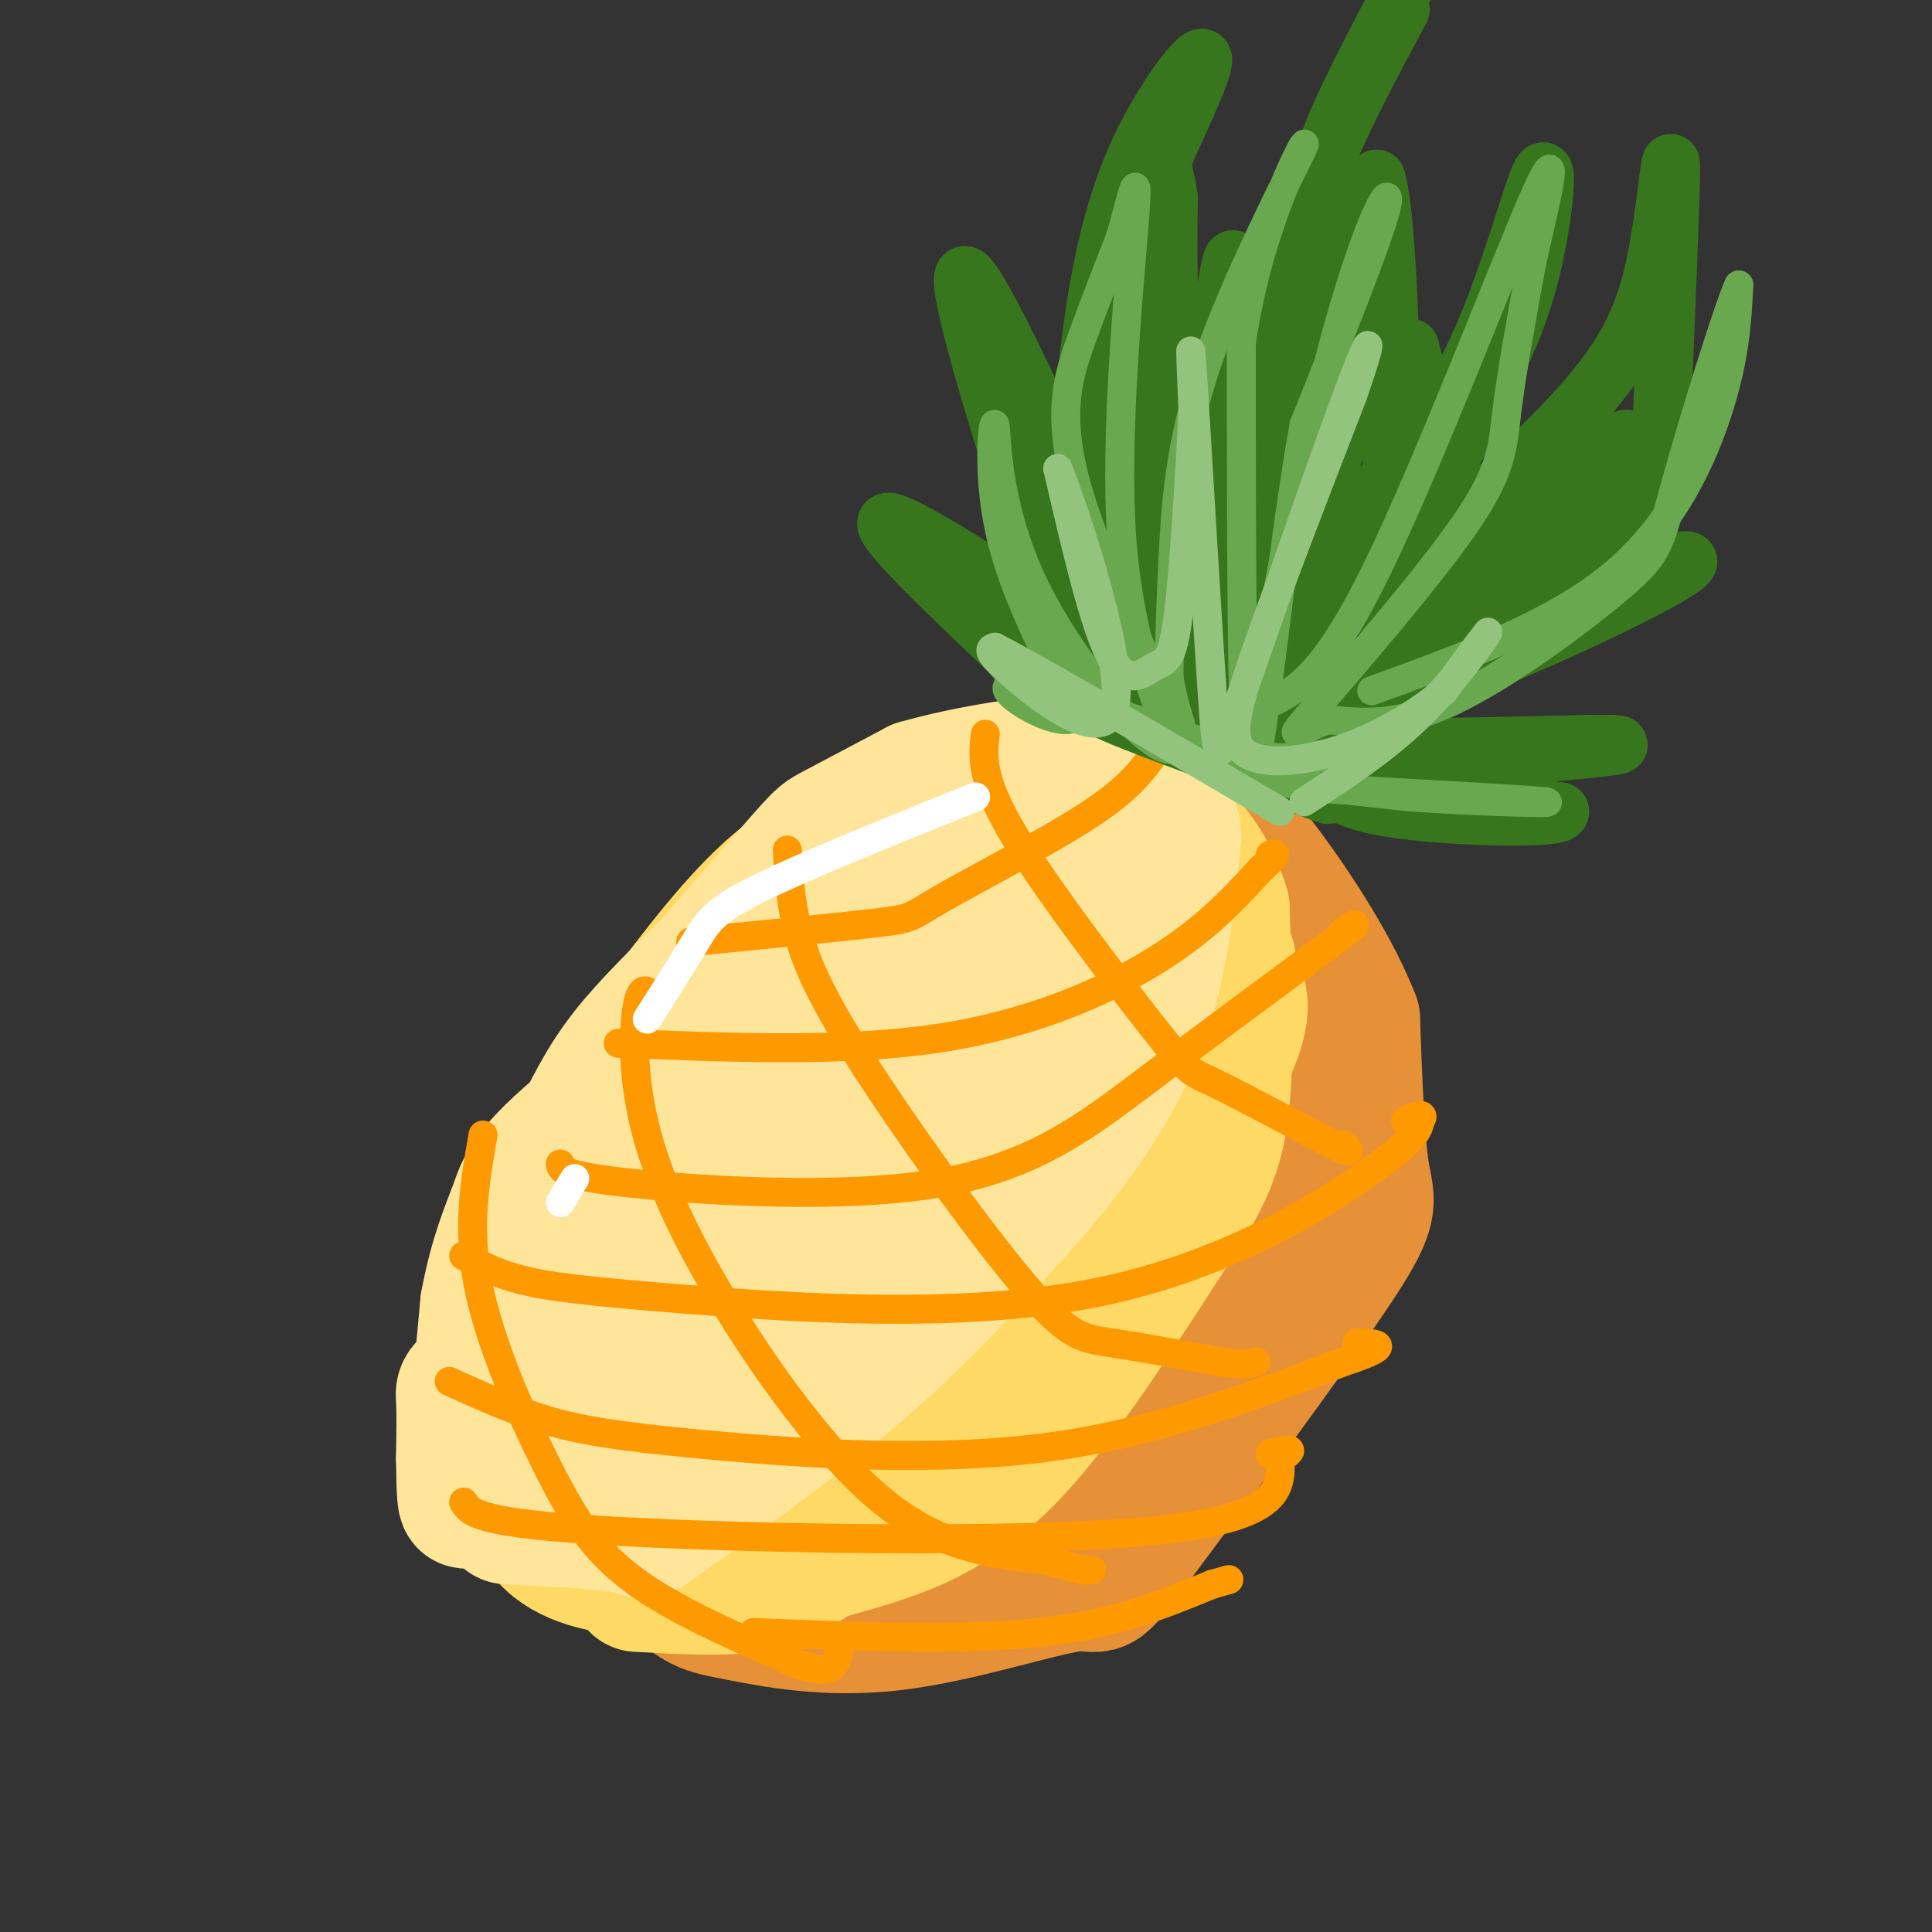 <svg viewBox='0 0 400 400' version='1.1' xmlns='http://www.w3.org/2000/svg' xmlns:xlink='http://www.w3.org/1999/xlink'><rect x="0" y="0" width="400" height="400" fill="#333333" stroke="none"/><g fill='none' stroke='rgb(230,145,56)' stroke-width='28' stroke-linecap='round' stroke-linejoin='round'><path d='M182,190c-15.360,6.332 -30.721,12.663 -40,20c-9.279,7.337 -12.477,15.678 -15,20c-2.523,4.322 -4.372,4.625 -6,16c-1.628,11.375 -3.037,33.821 0,49c3.037,15.179 10.518,23.089 18,31'/><path d='M139,326c4.603,6.336 7.110,6.675 14,8c6.890,1.325 18.162,3.635 32,2c13.838,-1.635 30.241,-7.214 37,-8c6.759,-0.786 3.874,3.222 13,-9c9.126,-12.222 30.265,-40.675 40,-55c9.735,-14.325 8.067,-14.521 7,-21c-1.067,-6.479 -1.534,-19.239 -2,-32'/><path d='M280,211c-4.942,-12.830 -16.297,-28.905 -23,-37c-6.703,-8.095 -8.756,-8.211 -20,-8c-11.244,0.211 -31.681,0.749 -43,2c-11.319,1.251 -13.520,3.215 -19,9c-5.480,5.785 -14.240,15.393 -23,25'/><path d='M152,202c-5.952,8.308 -9.333,16.578 -12,26c-2.667,9.422 -4.621,19.995 -6,28c-1.379,8.005 -2.182,13.443 0,22c2.182,8.557 7.348,20.232 13,26c5.652,5.768 11.791,5.630 20,6c8.209,0.370 18.488,1.249 28,-2c9.512,-3.249 18.256,-10.624 27,-18'/><path d='M222,290c7.316,-6.113 12.106,-12.396 17,-21c4.894,-8.604 9.891,-19.529 12,-30c2.109,-10.471 1.329,-20.488 1,-27c-0.329,-6.512 -0.207,-9.518 -5,-15c-4.793,-5.482 -14.501,-13.438 -25,-17c-10.499,-3.562 -21.788,-2.728 -30,0c-8.212,2.728 -13.346,7.351 -17,12c-3.654,4.649 -5.827,9.325 -8,14'/><path d='M167,206c-4.966,9.954 -13.380,27.837 -17,40c-3.620,12.163 -2.444,18.604 2,21c4.444,2.396 12.156,0.747 19,-2c6.844,-2.747 12.820,-6.592 21,-13c8.180,-6.408 18.564,-15.377 24,-28c5.436,-12.623 5.925,-28.898 5,-36c-0.925,-7.102 -3.264,-5.029 -7,-4c-3.736,1.029 -8.868,1.015 -14,1'/><path d='M200,185c-6.770,2.733 -16.697,9.065 -23,13c-6.303,3.935 -8.984,5.473 -12,14c-3.016,8.527 -6.368,24.043 -5,30c1.368,5.957 7.457,2.356 11,1c3.543,-1.356 4.542,-0.465 11,-6c6.458,-5.535 18.375,-17.496 24,-24c5.625,-6.504 4.958,-7.551 -1,-8c-5.958,-0.449 -17.206,-0.299 -24,1c-6.794,1.299 -9.136,3.749 -12,6c-2.864,2.251 -6.252,4.304 -9,10c-2.748,5.696 -4.855,15.033 -6,22c-1.145,6.967 -1.327,11.562 5,13c6.327,1.438 19.164,-0.281 32,-2'/><path d='M191,255c14.396,-3.981 34.385,-12.933 44,-20c9.615,-7.067 8.858,-12.250 3,-15c-5.858,-2.750 -16.815,-3.069 -24,-2c-7.185,1.069 -10.599,3.525 -16,7c-5.401,3.475 -12.790,7.969 -17,16c-4.210,8.031 -5.241,19.598 -3,25c2.241,5.402 7.752,4.638 9,6c1.248,1.362 -1.769,4.850 8,0c9.769,-4.850 32.322,-18.036 42,-25c9.678,-6.964 6.479,-7.704 5,-12c-1.479,-4.296 -1.240,-12.148 -1,-20'/><path d='M241,215c-0.081,-5.034 0.215,-7.619 4,-1c3.785,6.619 11.058,22.442 14,30c2.942,7.558 1.551,6.851 0,9c-1.551,2.149 -3.264,7.156 -10,14c-6.736,6.844 -18.496,15.527 -31,19c-12.504,3.473 -25.752,1.737 -39,0'/><path d='M179,286c-7.687,-3.979 -7.405,-13.928 -8,-18c-0.595,-4.072 -2.067,-2.267 -4,1c-1.933,3.267 -4.328,7.995 -7,13c-2.672,5.005 -5.621,10.287 2,13c7.621,2.713 25.810,2.856 44,3'/><path d='M206,298c11.866,-0.462 19.530,-3.118 26,-8c6.470,-4.882 11.744,-11.989 15,-16c3.256,-4.011 4.492,-4.926 6,-19c1.508,-14.074 3.288,-41.307 4,-45c0.712,-3.693 0.356,16.153 0,36'/><path d='M257,246c0.115,10.166 0.402,17.581 -4,27c-4.402,9.419 -13.493,20.844 -18,27c-4.507,6.156 -4.431,7.045 -14,7c-9.569,-0.045 -28.785,-1.022 -48,-2'/><path d='M173,305c-8.333,-0.333 -5.167,-0.167 -2,0'/></g>
<g fill='none' stroke='rgb(255,217,102)' stroke-width='28' stroke-linecap='round' stroke-linejoin='round'><path d='M132,328c8.917,0.500 17.833,1.000 24,0c6.167,-1.000 9.583,-3.500 13,-6'/><path d='M169,322c4.524,-1.583 9.333,-2.542 16,-5c6.667,-2.458 15.190,-6.417 25,-17c9.810,-10.583 20.905,-27.792 32,-45'/><path d='M242,255c7.422,-11.222 9.978,-16.778 11,-27c1.022,-10.222 0.511,-25.111 0,-40'/><path d='M253,188c-3.000,-10.667 -10.500,-17.333 -18,-24'/><path d='M235,164c-9.333,-3.667 -23.667,-0.833 -38,2'/><path d='M197,166c-9.012,1.214 -12.542,3.250 -18,6c-5.458,2.750 -12.845,6.214 -21,14c-8.155,7.786 -17.077,19.893 -26,32'/><path d='M132,218c-8.089,11.156 -15.311,23.044 -19,37c-3.689,13.956 -3.844,29.978 -4,46'/><path d='M109,301c0.112,11.352 2.391,16.734 8,20c5.609,3.266 14.549,4.418 23,3c8.451,-1.418 16.415,-5.405 27,-13c10.585,-7.595 23.793,-18.797 37,-30'/><path d='M204,281c7.948,-5.499 9.318,-4.247 18,-15c8.682,-10.753 24.678,-33.511 31,-46c6.322,-12.489 2.971,-14.709 2,-17c-0.971,-2.291 0.437,-4.655 -3,-8c-3.437,-3.345 -11.718,-7.673 -20,-12'/><path d='M232,183c-6.890,-2.440 -14.115,-2.541 -22,0c-7.885,2.541 -16.431,7.722 -28,27c-11.569,19.278 -26.163,52.651 -32,70c-5.837,17.349 -2.919,18.675 0,20'/><path d='M150,300c4.340,2.293 15.191,-1.974 29,-11c13.809,-9.026 30.578,-22.811 41,-34c10.422,-11.189 14.498,-19.783 17,-25c2.502,-5.217 3.430,-7.058 4,-12c0.570,-4.942 0.783,-12.984 -2,-17c-2.783,-4.016 -8.560,-4.004 -19,2c-10.440,6.004 -25.541,18.001 -34,27c-8.459,8.999 -10.274,15.000 -11,19c-0.726,4.000 -0.363,6.000 0,8'/><path d='M175,257c2.225,0.918 7.788,-0.788 15,-4c7.212,-3.212 16.073,-7.930 22,-14c5.927,-6.070 8.919,-13.493 9,-18c0.081,-4.507 -2.750,-6.099 -11,0c-8.250,6.099 -21.921,19.888 -21,21c0.921,1.112 16.432,-10.455 23,-18c6.568,-7.545 4.191,-11.070 3,-14c-1.191,-2.930 -1.198,-5.266 -7,-8c-5.802,-2.734 -17.401,-5.867 -29,-9'/><path d='M179,193c-6.199,-1.340 -7.196,-0.190 -10,0c-2.804,0.190 -7.414,-0.582 -14,19c-6.586,19.582 -15.147,59.517 -15,74c0.147,14.483 9.001,3.515 16,-2c6.999,-5.515 12.143,-5.576 18,-9c5.857,-3.424 12.429,-10.212 19,-17'/><path d='M193,258c-1.673,1.048 -15.356,12.167 -26,21c-10.644,8.833 -18.250,15.378 -22,12c-3.750,-3.378 -3.643,-16.679 -2,-26c1.643,-9.321 4.821,-14.660 8,-20'/><path d='M151,245c-0.619,0.655 -6.167,12.292 -9,21c-2.833,8.708 -2.952,14.488 -2,16c0.952,1.512 2.976,-1.244 5,-4'/><path d='M138,252c-3.310,-1.530 -6.619,-3.060 -10,3c-3.381,6.060 -6.833,19.708 -9,27c-2.167,7.292 -3.048,8.226 0,11c3.048,2.774 10.024,7.387 17,12'/><path d='M136,305c3.167,2.000 2.583,1.000 2,0'/></g>
<g fill='none' stroke='rgb(255,229,153)' stroke-width='28' stroke-linecap='round' stroke-linejoin='round'><path d='M105,314c10.446,0.554 20.893,1.107 25,2c4.107,0.893 1.875,2.125 9,-3c7.125,-5.125 23.607,-16.607 37,-28c13.393,-11.393 23.696,-22.696 34,-34'/><path d='M210,251c10.489,-11.689 19.711,-23.911 25,-37c5.289,-13.089 6.644,-27.044 8,-41'/><path d='M243,173c-0.524,-7.274 -5.833,-4.958 -12,-5c-6.167,-0.042 -13.190,-2.440 -24,0c-10.810,2.440 -25.405,9.720 -40,17'/><path d='M167,185c-12.051,7.274 -22.179,16.960 -29,24c-6.821,7.040 -10.337,11.434 -14,18c-3.663,6.566 -7.475,15.305 -10,24c-2.525,8.695 -3.762,17.348 -5,26'/><path d='M109,277c-1.498,8.013 -2.742,15.045 0,19c2.742,3.955 9.469,4.834 15,4c5.531,-0.834 9.866,-3.381 18,-10c8.134,-6.619 20.067,-17.309 32,-28'/><path d='M174,262c15.001,-13.884 36.503,-34.593 46,-49c9.497,-14.407 6.989,-22.511 5,-27c-1.989,-4.489 -3.459,-5.362 -5,-7c-1.541,-1.638 -3.155,-4.039 -10,-1c-6.845,3.039 -18.923,11.520 -31,20'/><path d='M179,198c-12.388,11.541 -27.856,30.392 -41,45c-13.144,14.608 -23.962,24.971 -9,17c14.962,-7.971 55.703,-34.278 71,-44c15.297,-9.722 5.148,-2.861 -5,4'/><path d='M195,220c-10.024,13.167 -32.583,44.083 -44,59c-11.417,14.917 -11.690,13.833 -15,15c-3.310,1.167 -9.655,4.583 -16,8'/><path d='M120,302c-4.533,1.644 -7.867,1.756 -10,0c-2.133,-1.756 -3.067,-5.378 -4,-9'/><path d='M106,293c-1.067,-6.911 -1.733,-19.689 1,-31c2.733,-11.311 8.867,-21.156 15,-31'/><path d='M122,231c10.631,-14.821 29.708,-36.375 39,-47c9.292,-10.625 8.798,-10.321 12,-12c3.202,-1.679 10.101,-5.339 17,-9'/><path d='M190,163c10.022,-2.911 26.578,-5.689 34,-5c7.422,0.689 5.711,4.844 4,9'/><path d='M228,167c0.492,3.462 -0.277,7.615 -2,12c-1.723,4.385 -4.400,9.000 -10,18c-5.600,9.000 -14.123,22.385 -33,40c-18.877,17.615 -48.108,39.462 -58,46c-9.892,6.538 -0.446,-2.231 9,-11'/><path d='M134,272c-0.343,-1.874 -5.700,-1.059 -13,2c-7.300,3.059 -16.542,8.362 -21,11c-4.458,2.638 -4.131,2.611 -4,5c0.131,2.389 0.065,7.195 0,12'/><path d='M96,302c0.044,5.156 0.156,12.044 1,7c0.844,-5.044 2.422,-22.022 4,-39'/><path d='M101,270c1.833,-10.048 4.417,-15.667 6,-20c1.583,-4.333 2.167,-7.381 15,-18c12.833,-10.619 37.917,-28.810 63,-47'/><path d='M185,185c12.333,-8.167 11.667,-5.083 11,-2'/></g>
<g fill='none' stroke='rgb(255,153,0)' stroke-width='6' stroke-linecap='round' stroke-linejoin='round'><path d='M204,152c-0.536,4.601 -1.071,9.202 6,21c7.071,11.798 21.750,30.792 29,40c7.250,9.208 7.071,8.631 12,11c4.929,2.369 14.964,7.685 25,13'/><path d='M276,237c4.500,2.167 3.250,1.083 2,0'/><path d='M163,176c0.297,5.040 0.593,10.080 2,16c1.407,5.920 3.923,12.721 13,27c9.077,14.279 24.713,36.037 34,47c9.287,10.963 12.225,11.132 18,12c5.775,0.868 14.388,2.434 23,4'/><path d='M253,282c5.000,0.667 6.000,0.333 7,0'/><path d='M135,206c-1.113,-0.962 -2.226,-1.923 -3,2c-0.774,3.923 -1.207,12.732 1,23c2.207,10.268 7.056,21.995 16,37c8.944,15.005 21.984,33.287 34,43c12.016,9.713 23.008,10.856 34,12'/><path d='M217,323c7.167,2.333 8.083,2.167 9,2'/><path d='M100,235c-1.667,9.530 -3.333,19.060 -1,31c2.333,11.940 8.667,26.292 14,37c5.333,10.708 9.667,17.774 18,24c8.333,6.226 20.667,11.613 33,17'/><path d='M164,344c7.089,2.822 8.311,1.378 9,0c0.689,-1.378 0.844,-2.689 1,-4'/><path d='M143,195c15.821,-1.554 31.643,-3.107 39,-4c7.357,-0.893 6.250,-1.125 13,-5c6.750,-3.875 21.357,-11.393 30,-17c8.643,-5.607 11.321,-9.304 14,-13'/><path d='M128,216c23.356,0.933 46.711,1.867 66,-1c19.289,-2.867 34.511,-9.533 45,-16c10.489,-6.467 16.244,-12.733 22,-19'/><path d='M261,180c4.000,-3.667 3.000,-3.333 2,-3'/><path d='M116,241c0.262,1.238 0.524,2.476 15,4c14.476,1.524 43.167,3.333 63,0c19.833,-3.333 30.810,-11.810 43,-21c12.190,-9.190 25.595,-19.095 39,-29'/><path d='M276,195c6.833,-5.167 4.417,-3.583 2,-2'/><path d='M96,260c3.292,1.812 6.584,3.624 12,5c5.416,1.376 12.957,2.317 34,4c21.043,1.683 55.589,4.107 83,-1c27.411,-5.107 47.689,-17.745 58,-25c10.311,-7.255 10.656,-9.128 11,-11'/><path d='M294,232c1.333,-1.833 -0.833,-0.917 -3,0'/><path d='M93,286c6.506,2.952 13.012,5.905 20,8c6.988,2.095 14.458,3.333 32,5c17.542,1.667 45.155,3.762 69,1c23.845,-2.762 43.923,-10.381 64,-18'/><path d='M278,282c11.167,-3.667 7.083,-3.833 3,-4'/><path d='M96,311c1.356,2.200 2.711,4.400 31,6c28.289,1.600 83.511,2.600 111,0c27.489,-2.600 27.244,-8.800 27,-15'/><path d='M265,302c4.167,-2.667 1.083,-1.833 -2,-1'/><path d='M156,338c21.583,0.833 43.167,1.667 59,0c15.833,-1.667 25.917,-5.833 36,-10'/><path d='M251,328c6.000,-1.667 3.000,-0.833 0,0'/></g>
<g fill='none' stroke='rgb(56,118,29)' stroke-width='12' stroke-linecap='round' stroke-linejoin='round'><path d='M229,146c-0.595,-3.149 -1.190,-6.298 -1,-8c0.190,-1.702 1.167,-1.958 -9,-9c-10.167,-7.042 -31.476,-20.869 -35,-21c-3.524,-0.131 10.738,13.435 25,27'/><path d='M209,135c4.667,5.810 3.833,6.833 7,8c3.167,1.167 10.333,2.476 11,-2c0.667,-4.476 -5.167,-14.738 -11,-25'/><path d='M216,116c-7.190,-20.988 -19.667,-60.958 -16,-59c3.667,1.958 23.476,45.845 32,67c8.524,21.155 5.762,19.577 3,18'/><path d='M235,142c2.702,-2.702 7.958,-18.458 12,-39c4.042,-20.542 6.869,-45.869 8,-49c1.131,-3.131 0.565,15.935 0,35'/><path d='M255,89c-3.867,21.222 -13.533,56.778 -6,57c7.533,0.222 32.267,-34.889 57,-70'/><path d='M306,76c9.625,-11.917 5.188,-6.710 3,-2c-2.188,4.710 -2.128,8.922 -6,16c-3.872,7.078 -11.678,17.022 -21,27c-9.322,9.978 -20.161,19.989 -31,30'/><path d='M251,147c17.321,-2.929 76.125,-25.250 93,-30c16.875,-4.750 -8.179,8.071 -29,17c-20.821,8.929 -37.411,13.964 -54,19'/><path d='M261,153c7.911,3.044 54.689,1.156 69,1c14.311,-0.156 -3.844,1.422 -22,3'/><path d='M308,157c-14.222,0.244 -38.778,-0.644 -38,1c0.778,1.644 26.889,5.822 53,10'/><path d='M323,168c0.440,1.798 -24.958,1.292 -37,-1c-12.042,-2.292 -10.726,-6.369 -18,-10c-7.274,-3.631 -23.137,-6.815 -39,-10'/><path d='M229,147c2.452,1.671 28.082,10.848 39,15c10.918,4.152 7.122,3.278 2,-2c-5.122,-5.278 -11.571,-14.959 -14,-26c-2.429,-11.041 -0.837,-23.440 1,-31c1.837,-7.560 3.918,-10.280 6,-13'/><path d='M263,90c2.889,-3.667 7.111,-6.333 11,-15c3.889,-8.667 7.444,-23.333 11,-38'/><path d='M285,37c2.579,8.453 3.526,48.585 3,66c-0.526,17.415 -2.526,12.112 -7,15c-4.474,2.888 -11.421,13.968 -12,9c-0.579,-4.968 5.211,-25.984 11,-47'/><path d='M280,80c-0.929,2.119 -8.750,30.917 -11,34c-2.250,3.083 1.071,-19.548 1,-21c-0.071,-1.452 -3.536,18.274 -7,38'/><path d='M263,131c1.415,5.412 8.451,-0.059 14,-4c5.549,-3.941 9.611,-6.352 19,-14c9.389,-7.648 24.104,-20.535 33,-31c8.896,-10.465 11.972,-18.510 14,-29c2.028,-10.490 3.008,-23.426 3,-18c-0.008,5.426 -1.004,29.213 -2,53'/><path d='M344,88c-1.619,11.482 -4.668,13.687 -5,15c-0.332,1.313 2.052,1.733 -8,8c-10.052,6.267 -32.540,18.381 -37,18c-4.460,-0.381 9.107,-13.256 21,-23c11.893,-9.744 22.112,-16.355 22,-15c-0.112,1.355 -10.556,10.678 -21,20'/><path d='M316,111c-12.352,4.772 -32.734,6.702 -43,8c-10.266,1.298 -10.418,1.965 -14,-4c-3.582,-5.965 -10.595,-18.561 -14,-32c-3.405,-13.439 -3.203,-27.719 -3,-42'/><path d='M242,41c-1.080,-7.686 -2.279,-5.901 0,-11c2.279,-5.099 8.036,-17.082 7,-18c-1.036,-0.918 -8.865,9.228 -14,21c-5.135,11.772 -7.575,25.169 -9,36c-1.425,10.831 -1.836,19.094 0,27c1.836,7.906 5.918,15.453 10,23'/><path d='M236,119c2.226,-9.833 2.792,-45.917 3,-49c0.208,-3.083 0.060,26.833 0,35c-0.060,8.167 -0.030,-5.417 0,-19'/><path d='M239,86c3.194,-3.109 11.179,-1.383 15,-1c3.821,0.383 3.478,-0.578 7,-9c3.522,-8.422 10.910,-24.306 13,-32c2.090,-7.694 -1.117,-7.198 1,-14c2.117,-6.802 9.559,-20.901 17,-35'/><path d='M290,2c-6.356,11.800 -12.711,23.600 -18,37c-5.289,13.400 -9.511,28.400 -11,36c-1.489,7.600 -0.244,7.800 1,8'/><path d='M292,72c0.737,3.256 1.474,6.512 4,8c2.526,1.488 6.840,1.209 9,1c2.160,-0.209 2.167,-0.349 4,-4c1.833,-3.651 5.491,-10.814 8,-21c2.509,-10.186 3.868,-23.396 2,-20c-1.868,3.396 -6.962,23.399 -14,38c-7.038,14.601 -16.019,23.801 -25,33'/><path d='M280,107c-4.333,6.333 -2.667,5.667 -1,5'/></g>
<g fill='none' stroke='rgb(106,168,79)' stroke-width='6' stroke-linecap='round' stroke-linejoin='round'><path d='M284,143c18.756,-6.800 37.511,-13.600 50,-24c12.489,-10.400 18.711,-24.400 22,-35c3.289,-10.600 3.644,-17.800 4,-25'/><path d='M360,59c-2.134,4.515 -9.469,28.303 -13,41c-3.531,12.697 -3.258,14.303 -11,21c-7.742,6.697 -23.498,18.485 -35,24c-11.502,5.515 -18.751,4.758 -26,4'/><path d='M275,149c-6.453,2.182 -9.585,5.636 -3,-2c6.585,-7.636 22.888,-26.364 31,-38c8.112,-11.636 8.032,-16.182 9,-24c0.968,-7.818 2.984,-18.909 5,-30'/><path d='M317,55c2.690,-12.345 6.917,-28.208 1,-15c-5.917,13.208 -21.976,55.488 -33,78c-11.024,22.512 -17.012,25.256 -23,28'/><path d='M262,146c-0.964,-11.286 8.125,-53.500 15,-78c6.875,-24.500 11.536,-31.286 10,-25c-1.536,6.286 -9.268,25.643 -17,45'/><path d='M270,88c-5.000,27.222 -9.000,72.778 -11,73c-2.000,0.222 -2.000,-44.889 -2,-90'/><path d='M257,71c3.662,-25.187 13.817,-43.153 13,-41c-0.817,2.153 -12.604,24.426 -19,42c-6.396,17.574 -7.399,30.450 -8,41c-0.601,10.550 -0.801,18.775 -1,27'/><path d='M242,140c1.274,8.410 4.960,15.935 1,8c-3.960,-7.935 -15.566,-31.329 -20,-47c-4.434,-15.671 -1.695,-23.620 1,-31c2.695,-7.380 5.348,-14.190 8,-21'/><path d='M232,49c2.226,-7.560 3.792,-15.958 3,-5c-0.792,10.958 -3.940,41.274 -3,63c0.940,21.726 5.970,34.863 11,48'/><path d='M243,155c-4.416,1.955 -20.957,-17.156 -29,-34c-8.043,-16.844 -7.589,-31.419 -8,-33c-0.411,-1.581 -1.689,9.834 1,22c2.689,12.166 9.344,25.083 16,38'/><path d='M223,148c-2.711,3.956 -17.489,-5.156 -14,-6c3.489,-0.844 25.244,6.578 47,14'/><path d='M256,156c14.008,2.080 25.528,0.279 24,0c-1.528,-0.279 -16.104,0.963 -23,2c-6.896,1.037 -6.113,1.868 1,3c7.113,1.132 20.557,2.566 34,4'/><path d='M292,165c13.778,0.978 31.222,1.422 28,1c-3.222,-0.422 -27.111,-1.711 -51,-3'/></g>
<g fill='none' stroke='rgb(147,196,125)' stroke-width='6' stroke-linecap='round' stroke-linejoin='round'><path d='M270,166c8.378,-5.444 16.756,-10.889 24,-18c7.244,-7.111 13.356,-15.889 14,-17c0.644,-1.111 -4.178,5.444 -9,12'/><path d='M299,143c-4.968,4.348 -12.888,9.217 -21,12c-8.112,2.783 -16.415,3.480 -20,1c-3.585,-2.480 -2.453,-8.137 2,-21c4.453,-12.863 12.226,-32.931 20,-53'/><path d='M280,82c4.133,-11.800 4.467,-14.800 0,-3c-4.467,11.800 -13.733,38.400 -23,65'/><path d='M257,144c-4.679,14.000 -4.875,16.500 -6,0c-1.125,-16.500 -3.179,-52.000 -4,-65c-0.821,-13.000 -0.411,-3.500 0,6'/><path d='M247,85c-0.485,9.866 -1.697,31.531 -3,42c-1.303,10.469 -2.697,9.742 -5,11c-2.303,1.258 -5.515,4.502 -9,-2c-3.485,-6.502 -7.242,-22.751 -11,-39'/><path d='M219,97c2.214,5.048 13.250,37.167 12,48c-1.250,10.833 -14.786,0.381 -21,-5c-6.214,-5.381 -5.107,-5.690 -4,-6'/><path d='M206,134c9.167,4.667 34.083,19.333 59,34'/></g>
<g fill='none' stroke='rgb(255,255,255)' stroke-width='6' stroke-linecap='round' stroke-linejoin='round'><path d='M202,165c-17.778,7.156 -35.556,14.311 -45,19c-9.444,4.689 -10.556,6.911 -13,11c-2.444,4.089 -6.222,10.044 -10,16'/><path d='M119,244c0.000,0.000 -3.000,5.000 -3,5'/></g>
</svg>